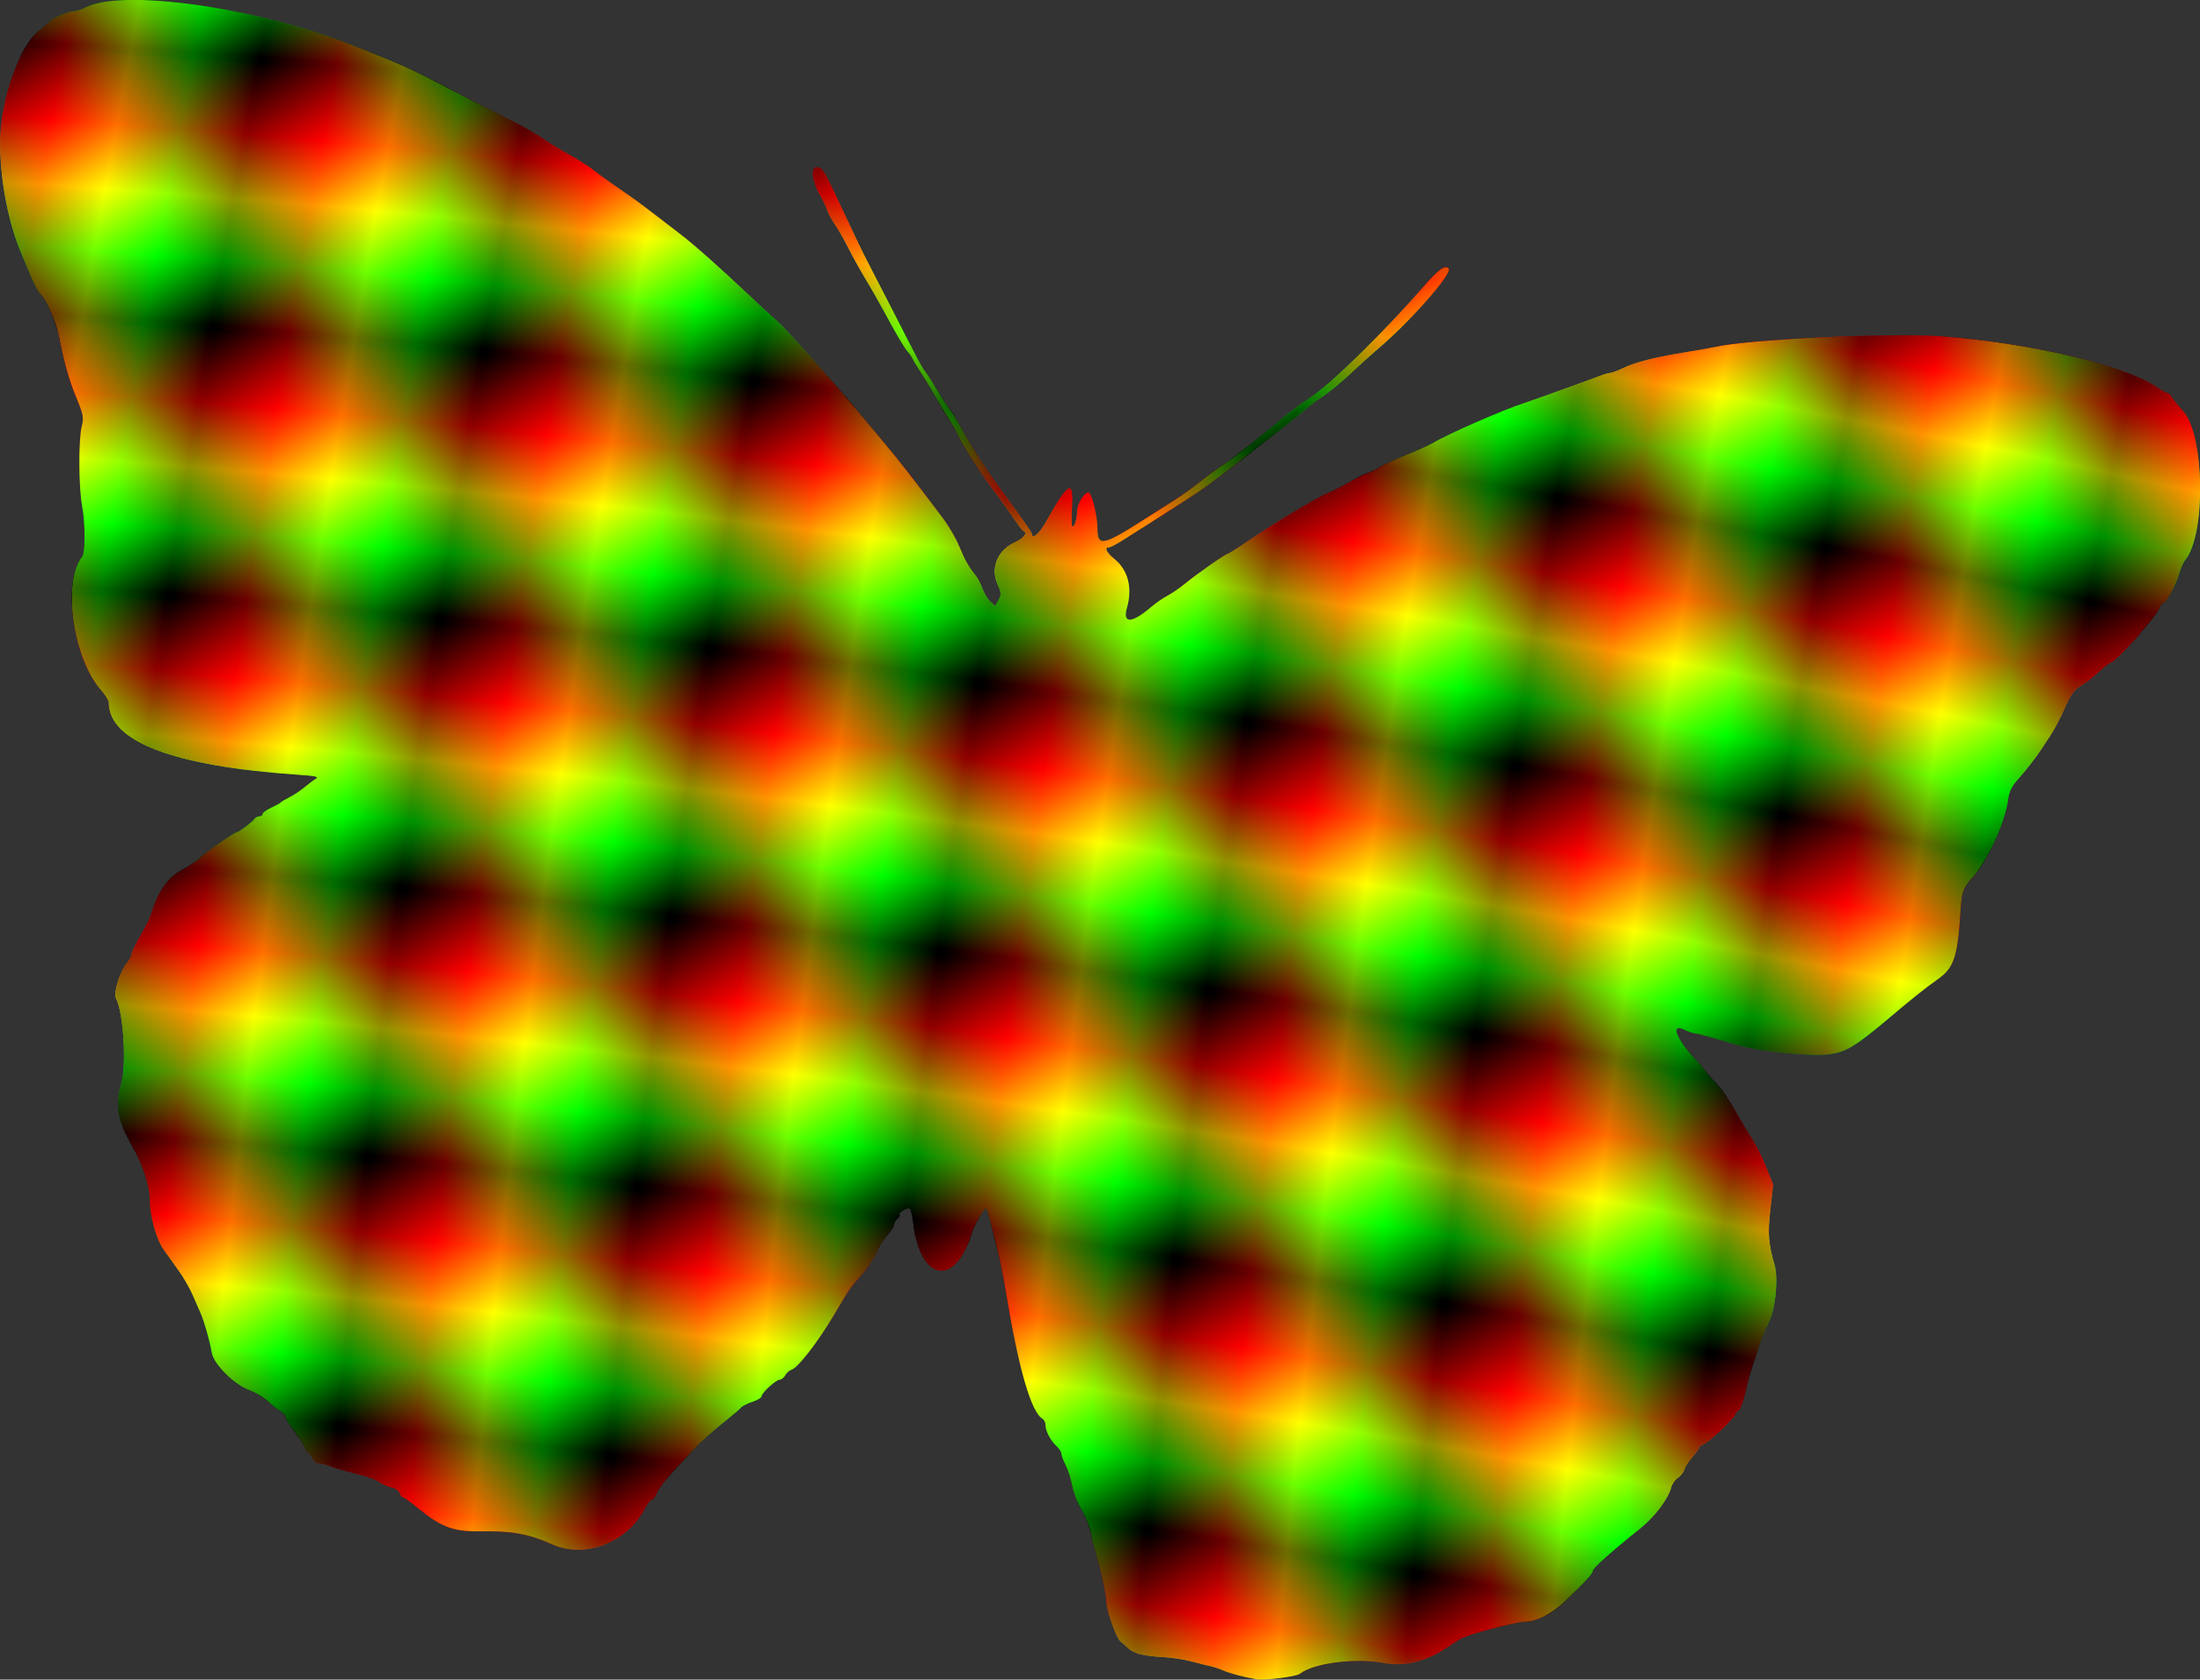 <?xml version="1.0" encoding="UTF-8" standalone="no"?>
<!-- Created with Inkscape (http://www.inkscape.org/) -->

<svg
   xmlns:dc="http://purl.org/dc/elements/1.1/"
   xmlns:cc="http://creativecommons.org/ns#"
   xmlns:rdf="http://www.w3.org/1999/02/22-rdf-syntax-ns#"
   xmlns:svg="http://www.w3.org/2000/svg"
   xmlns="http://www.w3.org/2000/svg"
   xmlns:xlink="http://www.w3.org/1999/xlink"
   xmlns:sodipodi="http://sodipodi.sourceforge.net/DTD/sodipodi-0.dtd"
   xmlns:inkscape="http://www.inkscape.org/namespaces/inkscape"
   width="241.35mm"
   height="184.253mm"
   viewBox="0 0 855.177 652.865"
   id="svg2"
   version="1.1"
   inkscape:version="0.91 r13725"
   sodipodi:docname="PatternedButterfly.svg">
  <rect x="0" y="0" width="855.177" height="652.865" fill="#333333" stroke="none"/>
  <defs
     id="defs4">
    <linearGradient
       id="linearGradient4265">
      <stop
         style="stop-color:#a80000;stop-opacity:1;"
         offset="0"
         id="stop4267" />
      <stop
         id="stop4286"
         offset="0.906"
         style="stop-color:#000000;stop-opacity:1;" />
      <stop
         id="stop4284"
         offset="0.929"
         style="stop-color:#00ff00;stop-opacity:1;" />
      <stop
         id="stop4277"
         offset="0.951"
         style="stop-color:#ffff00;stop-opacity:1;" />
      <stop
         style="stop-color:#ff0000;stop-opacity:1;"
         offset="0.974"
         id="stop4279" />
      <stop
         style="stop-color:#000000;stop-opacity:1;"
         offset="1"
         id="stop4269" />
    </linearGradient>
    <radialGradient
       inkscape:collect="always"
       xlink:href="#linearGradient4265"
       id="radialGradient4312"
       gradientUnits="userSpaceOnUse"
       gradientTransform="matrix(1,0,0,0.398,0,407.436)"
       cx="350"
       cy="512.362"
       fx="350"
       fy="512.362"
       r="861.428" />
    <radialGradient
       inkscape:collect="always"
       xlink:href="#linearGradient4265"
       id="radialGradient4316"
       gradientUnits="userSpaceOnUse"
       gradientTransform="matrix(1,0,0,0.398,0,440.436)"
       cx="350"
       cy="512.362"
       fx="350"
       fy="512.362"
       r="861.428" />
    <radialGradient
       inkscape:collect="always"
       xlink:href="#linearGradient4265"
       id="radialGradient4320"
       gradientUnits="userSpaceOnUse"
       gradientTransform="matrix(1,0,0,0.398,0,473.436)"
       cx="350"
       cy="512.362"
       fx="350"
       fy="512.362"
       r="861.428" />
    <radialGradient
       inkscape:collect="always"
       xlink:href="#linearGradient4265"
       id="radialGradient4324"
       gradientUnits="userSpaceOnUse"
       gradientTransform="matrix(1,0,0,0.398,0,506.436)"
       cx="350"
       cy="512.362"
       fx="350"
       fy="512.362"
       r="861.428" />
    <radialGradient
       inkscape:collect="always"
       xlink:href="#linearGradient4265"
       id="radialGradient4328"
       gradientUnits="userSpaceOnUse"
       gradientTransform="matrix(1,0,0,0.398,0,539.436)"
       cx="350"
       cy="512.362"
       fx="350"
       fy="512.362"
       r="861.428" />
    <radialGradient
       inkscape:collect="always"
       xlink:href="#linearGradient4265"
       id="radialGradient4332"
       gradientUnits="userSpaceOnUse"
       gradientTransform="matrix(1,0,0,0.398,0,572.436)"
       cx="350"
       cy="512.362"
       fx="350"
       fy="512.362"
       r="861.428" />
    <radialGradient
       inkscape:collect="always"
       xlink:href="#linearGradient4265"
       id="radialGradient4336"
       gradientUnits="userSpaceOnUse"
       gradientTransform="matrix(1,0,0,0.398,0,605.436)"
       cx="350"
       cy="512.362"
       fx="350"
       fy="512.362"
       r="861.428" />
    <radialGradient
       inkscape:collect="always"
       xlink:href="#linearGradient4265"
       id="radialGradient4340"
       gradientUnits="userSpaceOnUse"
       gradientTransform="matrix(1,0,0,0.398,0,638.436)"
       cx="350"
       cy="512.362"
       fx="350"
       fy="512.362"
       r="861.428" />
    <radialGradient
       inkscape:collect="always"
       xlink:href="#linearGradient4265"
       id="radialGradient4344"
       gradientUnits="userSpaceOnUse"
       gradientTransform="matrix(1,0,0,0.398,0,671.436)"
       cx="350"
       cy="512.362"
       fx="350"
       fy="512.362"
       r="861.428" />
    <radialGradient
       inkscape:collect="always"
       xlink:href="#linearGradient4265"
       id="radialGradient4348"
       gradientUnits="userSpaceOnUse"
       gradientTransform="matrix(1,0,0,0.398,0,704.436)"
       cx="350"
       cy="512.362"
       fx="350"
       fy="512.362"
       r="861.428" />
    <radialGradient
       inkscape:collect="always"
       xlink:href="#linearGradient4265"
       id="radialGradient4881"
       gradientUnits="userSpaceOnUse"
       gradientTransform="matrix(1,0,0,0.398,0,407.436)"
       cx="350"
       cy="512.362"
       fx="350"
       fy="512.362"
       r="861.428" />
    <radialGradient
       inkscape:collect="always"
       xlink:href="#linearGradient4265"
       id="radialGradient4883"
       gradientUnits="userSpaceOnUse"
       gradientTransform="matrix(1,0,0,0.398,0,440.436)"
       cx="350"
       cy="512.362"
       fx="350"
       fy="512.362"
       r="861.428" />
    <radialGradient
       inkscape:collect="always"
       xlink:href="#linearGradient4265"
       id="radialGradient4885"
       gradientUnits="userSpaceOnUse"
       gradientTransform="matrix(1,0,0,0.398,0,473.436)"
       cx="350"
       cy="512.362"
       fx="350"
       fy="512.362"
       r="861.428" />
    <radialGradient
       inkscape:collect="always"
       xlink:href="#linearGradient4265"
       id="radialGradient4887"
       gradientUnits="userSpaceOnUse"
       gradientTransform="matrix(1,0,0,0.398,0,506.436)"
       cx="350"
       cy="512.362"
       fx="350"
       fy="512.362"
       r="861.428" />
    <radialGradient
       inkscape:collect="always"
       xlink:href="#linearGradient4265"
       id="radialGradient4889"
       gradientUnits="userSpaceOnUse"
       gradientTransform="matrix(1,0,0,0.398,0,539.436)"
       cx="350"
       cy="512.362"
       fx="350"
       fy="512.362"
       r="861.428" />
    <radialGradient
       inkscape:collect="always"
       xlink:href="#linearGradient4265"
       id="radialGradient4891"
       gradientUnits="userSpaceOnUse"
       gradientTransform="matrix(1,0,0,0.398,0,572.436)"
       cx="350"
       cy="512.362"
       fx="350"
       fy="512.362"
       r="861.428" />
    <radialGradient
       inkscape:collect="always"
       xlink:href="#linearGradient4265"
       id="radialGradient4893"
       gradientUnits="userSpaceOnUse"
       gradientTransform="matrix(1,0,0,0.398,0,605.436)"
       cx="350"
       cy="512.362"
       fx="350"
       fy="512.362"
       r="861.428" />
    <radialGradient
       inkscape:collect="always"
       xlink:href="#linearGradient4265"
       id="radialGradient4895"
       gradientUnits="userSpaceOnUse"
       gradientTransform="matrix(1,0,0,0.398,0,638.436)"
       cx="350"
       cy="512.362"
       fx="350"
       fy="512.362"
       r="861.428" />
    <radialGradient
       inkscape:collect="always"
       xlink:href="#linearGradient4265"
       id="radialGradient4897"
       gradientUnits="userSpaceOnUse"
       gradientTransform="matrix(1,0,0,0.398,0,671.436)"
       cx="350"
       cy="512.362"
       fx="350"
       fy="512.362"
       r="861.428" />
    <radialGradient
       inkscape:collect="always"
       xlink:href="#linearGradient4265"
       id="radialGradient4899"
       gradientUnits="userSpaceOnUse"
       gradientTransform="matrix(1,0,0,0.398,0,704.436)"
       cx="350"
       cy="512.362"
       fx="350"
       fy="512.362"
       r="861.428" />
    <clipPath
       clipPathUnits="userSpaceOnUse"
       id="clipPath3425">
      <path
         style="fill:#000000"
         d="m 408.983,545.702 c -1.597,-0.06 -3.482,-0.304 -4.363,-0.564 -0.508,-0.15 -1.259,-0.296 -1.67,-0.325 -0.41,-0.029 -1.559,-0.16 -2.552,-0.291 -0.993,-0.131 -2.794,-0.159 -4.001,-0.063 -2.318,0.185 -3.606,0.008 -4.405,-0.604 -0.267,-0.204 -0.732,-0.508 -1.034,-0.675 -0.566,-0.312 -2.336,-3.746 -2.466,-4.781 -0.101,-0.804 -1.27,-4.084 -2.033,-5.701 -0.347,-0.736 -0.874,-2.055 -1.171,-2.931 -0.297,-0.876 -1.015,-2.161 -1.597,-2.856 -0.582,-0.695 -1.29,-1.978 -1.574,-2.85 -0.284,-0.872 -0.83,-2.042 -1.215,-2.6 -0.384,-0.558 -0.723,-1.195 -0.752,-1.416 -0.029,-0.221 -0.361,-0.615 -0.738,-0.874 -0.857,-0.591 -1.681,-1.755 -1.782,-2.516 -0.042,-0.32 -0.265,-0.663 -0.495,-0.762 -1.578,-0.684 -3.881,-5.935 -6.837,-15.595 -0.478,-1.563 -1.163,-3.602 -1.522,-4.53 -1.389,-3.597 -2.301,-5.786 -2.463,-5.91 -0.193,-0.148 -1.243,2.376 -1.413,3.397 -1.217,7.287 -5.838,7.102 -7.706,-0.308 -0.227,-0.903 -0.545,-1.7 -0.705,-1.772 -0.33,-0.148 -1.437,0.764 -1.174,0.966 0.094,0.072 -0.007,0.322 -0.224,0.557 -0.217,0.234 -0.371,0.602 -0.343,0.817 0.028,0.215 -0.278,0.884 -0.681,1.488 -0.403,0.604 -0.906,1.706 -1.117,2.45 -0.211,0.744 -0.87,2.082 -1.463,2.974 -1.426,2.144 -1.251,1.802 -2.88,5.618 -1.594,3.734 -3.737,7.431 -4.52,7.799 -0.282,0.132 -0.614,0.511 -0.738,0.842 -0.124,0.331 -0.404,0.625 -0.621,0.654 -0.486,0.064 -2.12,2.011 -2.061,2.456 0.024,0.178 -0.458,0.561 -1.07,0.852 -0.612,0.291 -1.223,0.705 -1.357,0.92 -0.134,0.215 -0.829,1 -1.543,1.743 -1.634,1.7 -2.873,3.13 -3.622,4.18 -0.32,0.449 -1.325,1.846 -2.233,3.105 -0.908,1.259 -1.772,2.737 -1.921,3.286 -0.149,0.548 -0.406,1.015 -0.571,1.037 -0.165,0.022 -0.492,0.564 -0.727,1.205 -1.732,4.72 -6.8,7.53 -11.267,6.247 -3.34,-0.959 -5.439,-1.061 -9.491,-0.458 -3.468,0.515 -5.132,0.137 -8.411,-1.911 -1.029,-0.643 -1.986,-1.153 -2.127,-1.134 -0.141,0.019 -0.367,-0.202 -0.502,-0.49 -0.141,-0.299 -0.636,-0.549 -1.156,-0.583 -0.501,-0.033 -1.243,-0.257 -1.65,-0.498 -0.407,-0.241 -1.799,-0.538 -3.095,-0.66 -1.295,-0.122 -2.809,-0.347 -3.363,-0.499 -0.554,-0.153 -1.268,-0.243 -1.586,-0.201 -0.334,0.044 -0.758,-0.211 -1.005,-0.606 -0.235,-0.375 -0.537,-0.668 -0.671,-0.65 -0.134,0.018 -0.261,-0.093 -0.281,-0.245 -0.04,-0.302 -1.377,-1.905 -2.454,-2.941 -0.371,-0.357 -0.698,-0.808 -0.726,-1.002 -0.028,-0.194 -0.358,-0.468 -0.733,-0.609 -0.375,-0.141 -1.159,-0.611 -1.741,-1.044 -0.583,-0.433 -1.753,-0.938 -2.602,-1.121 -2.026,-0.439 -5.046,-2.755 -5.469,-4.193 -0.396,-1.347 -1.492,-3.891 -2.109,-4.896 -0.277,-0.451 -0.89,-1.464 -1.362,-2.251 -0.472,-0.787 -1.447,-2.055 -2.166,-2.818 -0.719,-0.763 -1.748,-1.862 -2.285,-2.441 -1.135,-1.225 -2.345,-4.067 -2.629,-6.178 -0.238,-1.769 -1.492,-4.361 -3.2,-6.61 -2.362,-3.112 -2.902,-4.841 -2.434,-7.799 0.379,-2.395 -0.915,-9.09 -2.087,-10.802 -0.529,-0.772 -0.02,-3.624 0.909,-5.088 0.178,-0.28 0.3,-0.683 0.272,-0.894 -0.028,-0.211 0.343,-1.339 0.825,-2.507 0.482,-1.167 0.925,-2.437 0.985,-2.822 0.5,-3.182 1.481,-5.084 3.332,-6.458 1.011,-0.751 1.922,-1.558 2.023,-1.794 0.17,-0.395 3.992,-3.874 4.301,-3.915 0.254,-0.034 1.827,-1.571 2.012,-1.967 0.101,-0.217 0.374,-0.419 0.606,-0.45 0.232,-0.031 0.404,-0.189 0.382,-0.351 -0.021,-0.162 0.421,-0.587 0.984,-0.944 0.563,-0.357 1.078,-0.737 1.145,-0.845 0.067,-0.108 0.549,-0.49 1.07,-0.848 0.522,-0.358 1.308,-1.047 1.748,-1.53 0.439,-0.483 1.026,-1.054 1.304,-1.269 0.402,-0.311 -0.095,-0.353 -2.421,-0.206 -16.112,1.018 -24.828,-1.061 -25.493,-6.081 -0.034,-0.26 -0.565,-0.905 -1.179,-1.434 -4.173,-3.594 -6.883,-13.242 -4.724,-16.814 0.35,-0.579 -0.144,-4.362 -0.847,-6.477 -0.752,-2.264 -1.617,-8.537 -1.416,-10.273 0.134,-1.165 0.029,-1.484 -1.188,-3.596 -1.281,-2.224 -2.048,-3.996 -3.318,-7.674 -0.617,-1.786 -2.293,-4.515 -3.075,-5.006 -0.254,-0.159 -0.94,-1.125 -1.525,-2.146 -0.585,-1.021 -1.284,-2.226 -1.552,-2.678 -2.221,-3.737 -4.019,-9.133 -4.654,-13.969 -0.689,-5.246 0.758,-12.505 2.972,-14.913 0.534,-0.581 1.162,-1.289 1.396,-1.574 0.456,-0.557 2.251,-1.56 3.008,-1.682 0.254,-0.041 0.837,-0.328 1.296,-0.638 4.566,-3.087 22.075,-2.904 35.162,0.368 6.978,1.745 7.9,2.025 13.713,4.17 2.74,1.011 5.199,1.883 8.297,2.943 1.233,0.422 2.923,1.124 3.756,1.561 0.832,0.437 2.495,1.176 3.696,1.642 1.2,0.466 2.861,1.248 3.692,1.739 0.83,0.49 2.477,1.371 3.66,1.957 1.183,0.586 3.089,1.616 4.235,2.289 1.146,0.673 2.876,1.672 3.843,2.22 2.008,1.139 5.943,3.798 10.232,6.914 1.62,1.177 3.421,2.441 4.002,2.809 0.938,0.594 7.964,6.592 11.061,9.443 0.638,0.587 2.552,2.347 4.253,3.911 2.825,2.597 4.074,3.825 9.126,8.97 0.924,0.941 2.095,2.44 2.603,3.332 0.976,1.714 1.706,2.691 2.64,3.538 0.313,0.284 0.809,0.986 1.101,1.561 0.292,0.575 0.856,1.278 1.253,1.563 l 0.722,0.518 0.315,-0.86 c 0.283,-0.774 0.241,-0.982 -0.423,-2.069 -1.19,-1.949 -0.512,-4.377 1.58,-5.655 1.076,-0.657 1.475,-1.419 0.831,-1.587 -0.138,-0.036 -0.93,-0.84 -1.761,-1.787 -0.83,-0.947 -2.108,-2.308 -2.839,-3.025 -1.56,-1.529 -4.669,-5.184 -5.417,-6.37 -0.287,-0.455 -0.984,-1.365 -1.548,-2.023 -0.564,-0.657 -1.521,-1.861 -2.127,-2.675 -0.606,-0.814 -1.566,-2.018 -2.133,-2.675 -0.567,-0.657 -1.145,-1.379 -1.283,-1.604 -0.139,-0.226 -0.491,-0.624 -0.784,-0.884 -0.578,-0.516 -1.678,-1.926 -3.796,-4.867 -0.748,-1.039 -2.035,-2.732 -2.858,-3.761 -0.824,-1.029 -2.036,-2.665 -2.695,-3.635 -0.659,-0.97 -1.624,-2.239 -2.145,-2.821 -0.521,-0.582 -1.091,-1.371 -1.266,-1.754 -0.175,-0.383 -0.691,-1.18 -1.147,-1.77 -1.318,-1.707 -1.763,-3.543 -0.858,-3.535 0.789,0.007 0.724,-0.078 4.613,5.995 1.44,2.249 2.882,4.453 3.203,4.898 0.322,0.445 2.188,3.126 4.148,5.956 4.477,6.465 4.962,7.139 5.522,7.658 0.25,0.232 1.071,1.205 1.824,2.163 0.754,0.957 1.611,1.955 1.905,2.218 0.294,0.262 1.185,1.358 1.978,2.435 2.082,2.825 3.831,4.842 7.417,8.549 1.743,1.802 3.185,3.394 3.204,3.537 0.106,0.797 0.945,-0.085 1.564,-1.643 2.258,-5.681 2.887,-6.163 3.148,-2.413 0.095,1.37 0.274,2.477 0.398,2.461 0.264,-0.035 0.436,-1.115 0.321,-2.022 -0.136,-1.08 0.809,-2.977 1.283,-2.574 0.49,0.416 1.433,2.967 1.631,4.412 0.324,2.37 0.975,2.149 5.872,-1.988 1.195,-1.01 2.806,-2.362 3.58,-3.006 0.774,-0.643 2.05,-1.846 2.835,-2.673 0.785,-0.827 2.064,-2.057 2.842,-2.733 1.232,-1.07 3.402,-3.296 7.202,-7.386 0.569,-0.613 1.87,-1.846 2.89,-2.741 2.414,-2.117 8.317,-9.692 12.599,-16.169 1.612,-2.438 2.329,-3.108 2.878,-2.688 0.654,0.501 -4.124,7.594 -7.898,11.726 -0.592,0.648 -1.742,2 -2.557,3.004 -1.423,1.755 -3.045,3.473 -3.986,4.221 -0.245,0.195 -1.014,0.984 -1.708,1.753 -2.289,2.534 -9.962,10.264 -11.946,12.034 -0.956,0.853 -4.709,4.038 -6.142,5.214 -0.734,0.601 -2.071,1.715 -2.973,2.474 -0.902,0.759 -1.726,1.313 -1.833,1.232 -0.106,-0.082 -0.169,0.037 -0.139,0.263 0.03,0.226 0.548,0.709 1.152,1.072 1.959,1.179 2.864,3.41 2.467,6.083 -0.316,2.126 0.888,1.928 3.08,-0.508 0.543,-0.603 1.413,-1.393 1.935,-1.755 0.521,-0.362 1.472,-1.221 2.113,-1.909 1.337,-1.435 4.639,-4.455 4.911,-4.491 0.1,-0.013 1.236,-0.964 2.524,-2.113 3.093,-2.759 8.128,-6.766 9.336,-7.43 0.531,-0.292 1.628,-1.048 2.439,-1.68 0.811,-0.632 1.788,-1.292 2.171,-1.467 0.383,-0.175 1.117,-0.662 1.631,-1.082 0.514,-0.42 1.987,-1.35 3.275,-2.066 1.288,-0.716 2.702,-1.593 3.143,-1.948 1.549,-1.25 8.41,-5.389 10.852,-6.547 1.256,-0.596 7.671,-3.901 9.376,-4.832 0.531,-0.29 1.134,-0.555 1.341,-0.589 0.207,-0.035 0.89,-0.402 1.518,-0.816 1.479,-0.974 3.731,-1.881 7.626,-3.07 1.725,-0.527 3.454,-1.076 3.841,-1.221 4.135,-1.548 22.282,-4.825 28.881,-5.216 11.322,-0.671 23.932,0.572 28.406,2.799 0.749,0.373 1.481,0.662 1.627,0.643 0.146,-0.019 0.422,0.182 0.613,0.448 0.191,0.266 0.944,0.984 1.674,1.597 3.2,2.687 5.073,15.554 2.787,19.141 -0.179,0.281 -0.416,1.122 -0.526,1.869 -0.222,1.507 -1.182,4.001 -1.56,4.051 -0.134,0.018 -0.289,0.271 -0.344,0.563 -0.055,0.292 -0.425,1.04 -0.822,1.661 -0.397,0.622 -0.972,1.54 -1.279,2.041 -0.941,1.536 -2.929,4.135 -3.189,4.17 -0.135,0.018 -0.6,0.445 -1.032,0.95 -1.338,1.561 -1.672,1.902 -2.609,2.662 -0.682,0.553 -1.069,1.303 -1.56,3.016 -0.359,1.254 -0.96,2.907 -1.334,3.672 -0.375,0.765 -0.784,1.617 -0.91,1.894 -0.49,1.076 -1.676,3.118 -2.557,4.405 -0.695,1.014 -0.924,1.703 -0.927,2.784 -0.008,3.09 -1.569,8.211 -3.226,10.592 -1.056,1.516 -1.158,1.981 -0.989,4.472 0.407,5.982 0.125,7.464 -1.748,9.194 -1.454,1.343 -2.735,2.673 -5.488,5.697 -4.122,4.529 -5.176,5.35 -7.572,5.897 -2.246,0.513 -8.551,0.705 -11.075,0.338 -0.829,-0.121 -2.479,-0.364 -3.666,-0.542 -1.187,-0.177 -2.315,-0.302 -2.506,-0.276 -0.191,0.025 -0.825,-0.108 -1.409,-0.296 -1.937,-0.623 -0.893,1.286 2.004,3.665 0.365,0.3 1.12,0.978 1.679,1.508 0.558,0.53 1.393,1.264 1.856,1.632 0.463,0.368 1.618,1.697 2.567,2.954 0.949,1.257 2.122,2.732 2.606,3.278 0.484,0.546 1.433,1.97 2.109,3.164 l 1.229,2.171 0.059,3.202 c 0.059,3.188 0.314,4.411 1.474,7.067 0.751,1.719 0.886,5.733 0.252,7.491 -0.299,0.829 -0.668,2.257 -0.821,3.171 -0.152,0.915 -0.39,2.144 -0.528,2.732 -0.138,0.588 -0.342,2.123 -0.452,3.412 -0.111,1.295 -0.369,2.435 -0.577,2.548 -0.207,0.113 -0.36,0.329 -0.339,0.482 0.054,0.406 -2.969,4.139 -3.586,4.428 -0.289,0.136 -0.512,0.351 -0.495,0.479 0.017,0.127 -0.304,0.727 -0.714,1.332 -0.409,0.605 -0.783,1.397 -0.83,1.761 -0.047,0.364 -0.358,0.896 -0.691,1.184 -0.333,0.287 -0.647,0.885 -0.698,1.329 -0.171,1.495 -1.609,4.062 -3.219,5.746 -3.312,3.465 -5.453,5.961 -5.408,6.303 0.048,0.358 -0.852,1.648 -3.127,4.48 -1.395,1.738 -3.24,3.016 -4.631,3.211 -1.298,0.181 -7.276,2.636 -8.156,3.349 -0.402,0.326 -1.193,0.994 -1.758,1.485 -2.281,1.984 -4.991,3.013 -7.562,2.871 -3.735,-0.207 -9.072,1.204 -10.644,2.813 -0.444,0.454 -4.45,1.503 -5.578,1.46 z"
         id="path3427"
         inkscape:connector-curvature="0" />
    </clipPath>
  </defs>
  <sodipodi:namedview
     id="base"
     pagecolor="#ffffff"
     bordercolor="#666666"
     borderopacity="1.0"
     inkscape:pageopacity="0.0"
     inkscape:pageshadow="2"
     inkscape:zoom="1.0262451"
     inkscape:cx="427.58838"
     inkscape:cy="326.43273"
     inkscape:document-units="px"
     inkscape:current-layer="layer1"
     showgrid="false"
     fit-margin-top="0"
     fit-margin-left="0"
     fit-margin-right="0"
     fit-margin-bottom="0"
     inkscape:window-width="1600"
     inkscape:window-height="837"
     inkscape:window-x="-8"
     inkscape:window-y="-8"
     inkscape:window-maximized="1" />
  <g
     inkscape:label="Layer 1"
     inkscape:groupmode="layer"
     id="layer1"
     transform="translate(78.376,-120.423)">
    <g
       id="g4931"
       clip-path="url(#clipPath3425)"
       transform="matrix(2.974,0.394,-0.394,2.974,-591.482,-1010.96)">
      <g
         transform="matrix(0.998,0,0,1.065,0.405,-38.813)"
         id="g4685">
        <path
           inkscape:connector-curvature="0"
           style="fill:url(#radialGradient4312);fill-opacity:1;stroke-width:0;stroke-miterlimit:4;stroke-dasharray:none"
           d="m 214.42,299.996 0,7.625 A 775.286,308.571 0 0 1 350,302.791 a 775.286,308.571 0 0 1 180.016,8.791 l 0,-11.586 -315.596,0 z"
           id="path4310" />
        <path
           inkscape:connector-curvature="0"
           style="fill:url(#radialGradient4316);fill-opacity:1;stroke-width:0;stroke-miterlimit:4;stroke-dasharray:none"
           d="m 350,301.504 a 861.429,342.857 0 0 0 -135.58,4.695 l 0,34.422 A 775.286,308.571 0 0 1 350,335.791 a 775.286,308.571 0 0 1 180.016,8.791 l 0,-35.088 A 861.429,342.857 0 0 0 350,301.504 Z"
           id="path4314" />
        <path
           inkscape:connector-curvature="0"
           style="fill:url(#radialGradient4320);fill-opacity:1;stroke-width:0;stroke-miterlimit:4;stroke-dasharray:none"
           d="m 350,334.504 a 861.429,342.857 0 0 0 -135.58,4.695 l 0,34.422 A 775.286,308.571 0 0 1 350,368.791 a 775.286,308.571 0 0 1 180.016,8.791 l 0,-35.088 A 861.429,342.857 0 0 0 350,334.504 Z"
           id="path4318" />
        <path
           inkscape:connector-curvature="0"
           style="fill:url(#radialGradient4324);fill-opacity:1;stroke-width:0;stroke-miterlimit:4;stroke-dasharray:none"
           d="m 350,367.504 a 861.429,342.857 0 0 0 -135.58,4.695 l 0,34.422 A 775.286,308.571 0 0 1 350,401.791 a 775.286,308.571 0 0 1 180.016,8.791 l 0,-35.088 A 861.429,342.857 0 0 0 350,367.504 Z"
           id="path4322" />
        <path
           inkscape:connector-curvature="0"
           style="fill:url(#radialGradient4328);fill-opacity:1;stroke-width:0;stroke-miterlimit:4;stroke-dasharray:none"
           d="m 350,400.504 a 861.429,342.857 0 0 0 -135.58,4.695 l 0,34.422 A 775.286,308.571 0 0 1 350,434.791 a 775.286,308.571 0 0 1 180.016,8.791 l 0,-35.088 A 861.429,342.857 0 0 0 350,400.504 Z"
           id="path4326" />
        <path
           inkscape:connector-curvature="0"
           style="fill:url(#radialGradient4332);fill-opacity:1;stroke-width:0;stroke-miterlimit:4;stroke-dasharray:none"
           d="m 350,433.504 a 861.429,342.857 0 0 0 -135.58,4.695 l 0,34.422 A 775.286,308.571 0 0 1 350,467.791 a 775.286,308.571 0 0 1 180.016,8.791 l 0,-35.088 A 861.429,342.857 0 0 0 350,433.504 Z"
           id="path4330" />
        <path
           inkscape:connector-curvature="0"
           style="fill:url(#radialGradient4336);fill-opacity:1;stroke-width:0;stroke-miterlimit:4;stroke-dasharray:none"
           d="m 350,466.504 a 861.429,342.857 0 0 0 -135.58,4.695 l 0,34.422 A 775.286,308.571 0 0 1 350,500.791 a 775.286,308.571 0 0 1 180.016,8.791 l 0,-35.088 A 861.429,342.857 0 0 0 350,466.504 Z"
           id="path4334" />
        <path
           inkscape:connector-curvature="0"
           style="fill:url(#radialGradient4340);fill-opacity:1;stroke-width:0;stroke-miterlimit:4;stroke-dasharray:none"
           d="m 350,499.504 a 861.429,342.857 0 0 0 -135.58,4.695 l 0,34.422 A 775.286,308.571 0 0 1 350,533.791 a 775.286,308.571 0 0 1 180.016,8.791 l 0,-35.088 A 861.429,342.857 0 0 0 350,499.504 Z"
           id="path4338" />
        <path
           inkscape:connector-curvature="0"
           style="fill:url(#radialGradient4344);fill-opacity:1;stroke-width:0;stroke-miterlimit:4;stroke-dasharray:none"
           d="m 350,532.504 a 861.429,342.857 0 0 0 -135.58,4.695 l 0,34.422 A 775.286,308.571 0 0 1 350,566.791 a 775.286,308.571 0 0 1 180.016,8.791 l 0,-35.088 A 861.429,342.857 0 0 0 350,532.504 Z"
           id="path4342" />
        <path
           inkscape:connector-curvature="0"
           style="fill:url(#radialGradient4348);fill-opacity:1;stroke-width:0;stroke-miterlimit:4;stroke-dasharray:none"
           d="m 350,565.504 a 861.429,342.857 0 0 0 -135.58,4.695 l 0,25.529 315.596,0 0,-22.234 A 861.429,342.857 0 0 0 350,565.504 Z"
           id="path4346" />
      </g>
      <g
         style="opacity:0.429"
         id="g4859"
         transform="matrix(0,-0.998,1.065,0,-105.122,809.744)">
        <path
           id="path4861"
           d="m 214.42,299.996 0,7.625 A 775.286,308.571 0 0 1 350,302.791 a 775.286,308.571 0 0 1 180.016,8.791 l 0,-11.586 -315.596,0 z"
           style="fill:url(#radialGradient4881);fill-opacity:1;stroke-width:0;stroke-miterlimit:4;stroke-dasharray:none"
           inkscape:connector-curvature="0" />
        <path
           id="path4863"
           d="m 350,301.504 a 861.429,342.857 0 0 0 -135.58,4.695 l 0,34.422 A 775.286,308.571 0 0 1 350,335.791 a 775.286,308.571 0 0 1 180.016,8.791 l 0,-35.088 A 861.429,342.857 0 0 0 350,301.504 Z"
           style="fill:url(#radialGradient4883);fill-opacity:1;stroke-width:0;stroke-miterlimit:4;stroke-dasharray:none"
           inkscape:connector-curvature="0" />
        <path
           id="path4865"
           d="m 350,334.504 a 861.429,342.857 0 0 0 -135.58,4.695 l 0,34.422 A 775.286,308.571 0 0 1 350,368.791 a 775.286,308.571 0 0 1 180.016,8.791 l 0,-35.088 A 861.429,342.857 0 0 0 350,334.504 Z"
           style="fill:url(#radialGradient4885);fill-opacity:1;stroke-width:0;stroke-miterlimit:4;stroke-dasharray:none"
           inkscape:connector-curvature="0" />
        <path
           id="path4867"
           d="m 350,367.504 a 861.429,342.857 0 0 0 -135.58,4.695 l 0,34.422 A 775.286,308.571 0 0 1 350,401.791 a 775.286,308.571 0 0 1 180.016,8.791 l 0,-35.088 A 861.429,342.857 0 0 0 350,367.504 Z"
           style="fill:url(#radialGradient4887);fill-opacity:1;stroke-width:0;stroke-miterlimit:4;stroke-dasharray:none"
           inkscape:connector-curvature="0" />
        <path
           id="path4869"
           d="m 350,400.504 a 861.429,342.857 0 0 0 -135.58,4.695 l 0,34.422 A 775.286,308.571 0 0 1 350,434.791 a 775.286,308.571 0 0 1 180.016,8.791 l 0,-35.088 A 861.429,342.857 0 0 0 350,400.504 Z"
           style="fill:url(#radialGradient4889);fill-opacity:1;stroke-width:0;stroke-miterlimit:4;stroke-dasharray:none"
           inkscape:connector-curvature="0" />
        <path
           id="path4871"
           d="m 350,433.504 a 861.429,342.857 0 0 0 -135.58,4.695 l 0,34.422 A 775.286,308.571 0 0 1 350,467.791 a 775.286,308.571 0 0 1 180.016,8.791 l 0,-35.088 A 861.429,342.857 0 0 0 350,433.504 Z"
           style="fill:url(#radialGradient4891);fill-opacity:1;stroke-width:0;stroke-miterlimit:4;stroke-dasharray:none"
           inkscape:connector-curvature="0" />
        <path
           id="path4873"
           d="m 350,466.504 a 861.429,342.857 0 0 0 -135.58,4.695 l 0,34.422 A 775.286,308.571 0 0 1 350,500.791 a 775.286,308.571 0 0 1 180.016,8.791 l 0,-35.088 A 861.429,342.857 0 0 0 350,466.504 Z"
           style="fill:url(#radialGradient4893);fill-opacity:1;stroke-width:0;stroke-miterlimit:4;stroke-dasharray:none"
           inkscape:connector-curvature="0" />
        <path
           id="path4875"
           d="m 350,499.504 a 861.429,342.857 0 0 0 -135.58,4.695 l 0,34.422 A 775.286,308.571 0 0 1 350,533.791 a 775.286,308.571 0 0 1 180.016,8.791 l 0,-35.088 A 861.429,342.857 0 0 0 350,499.504 Z"
           style="fill:url(#radialGradient4895);fill-opacity:1;stroke-width:0;stroke-miterlimit:4;stroke-dasharray:none"
           inkscape:connector-curvature="0" />
        <path
           id="path4877"
           d="m 350,532.504 a 861.429,342.857 0 0 0 -135.58,4.695 l 0,34.422 A 775.286,308.571 0 0 1 350,566.791 a 775.286,308.571 0 0 1 180.016,8.791 l 0,-35.088 A 861.429,342.857 0 0 0 350,532.504 Z"
           style="fill:url(#radialGradient4897);fill-opacity:1;stroke-width:0;stroke-miterlimit:4;stroke-dasharray:none"
           inkscape:connector-curvature="0" />
        <path
           id="path4879"
           d="m 350,565.504 a 861.429,342.857 0 0 0 -135.58,4.695 l 0,25.529 315.596,0 0,-22.234 A 861.429,342.857 0 0 0 350,565.504 Z"
           style="fill:url(#radialGradient4899);fill-opacity:1;stroke-width:0;stroke-miterlimit:4;stroke-dasharray:none"
           inkscape:connector-curvature="0" />
      </g>
    </g>
  </g>
</svg>
